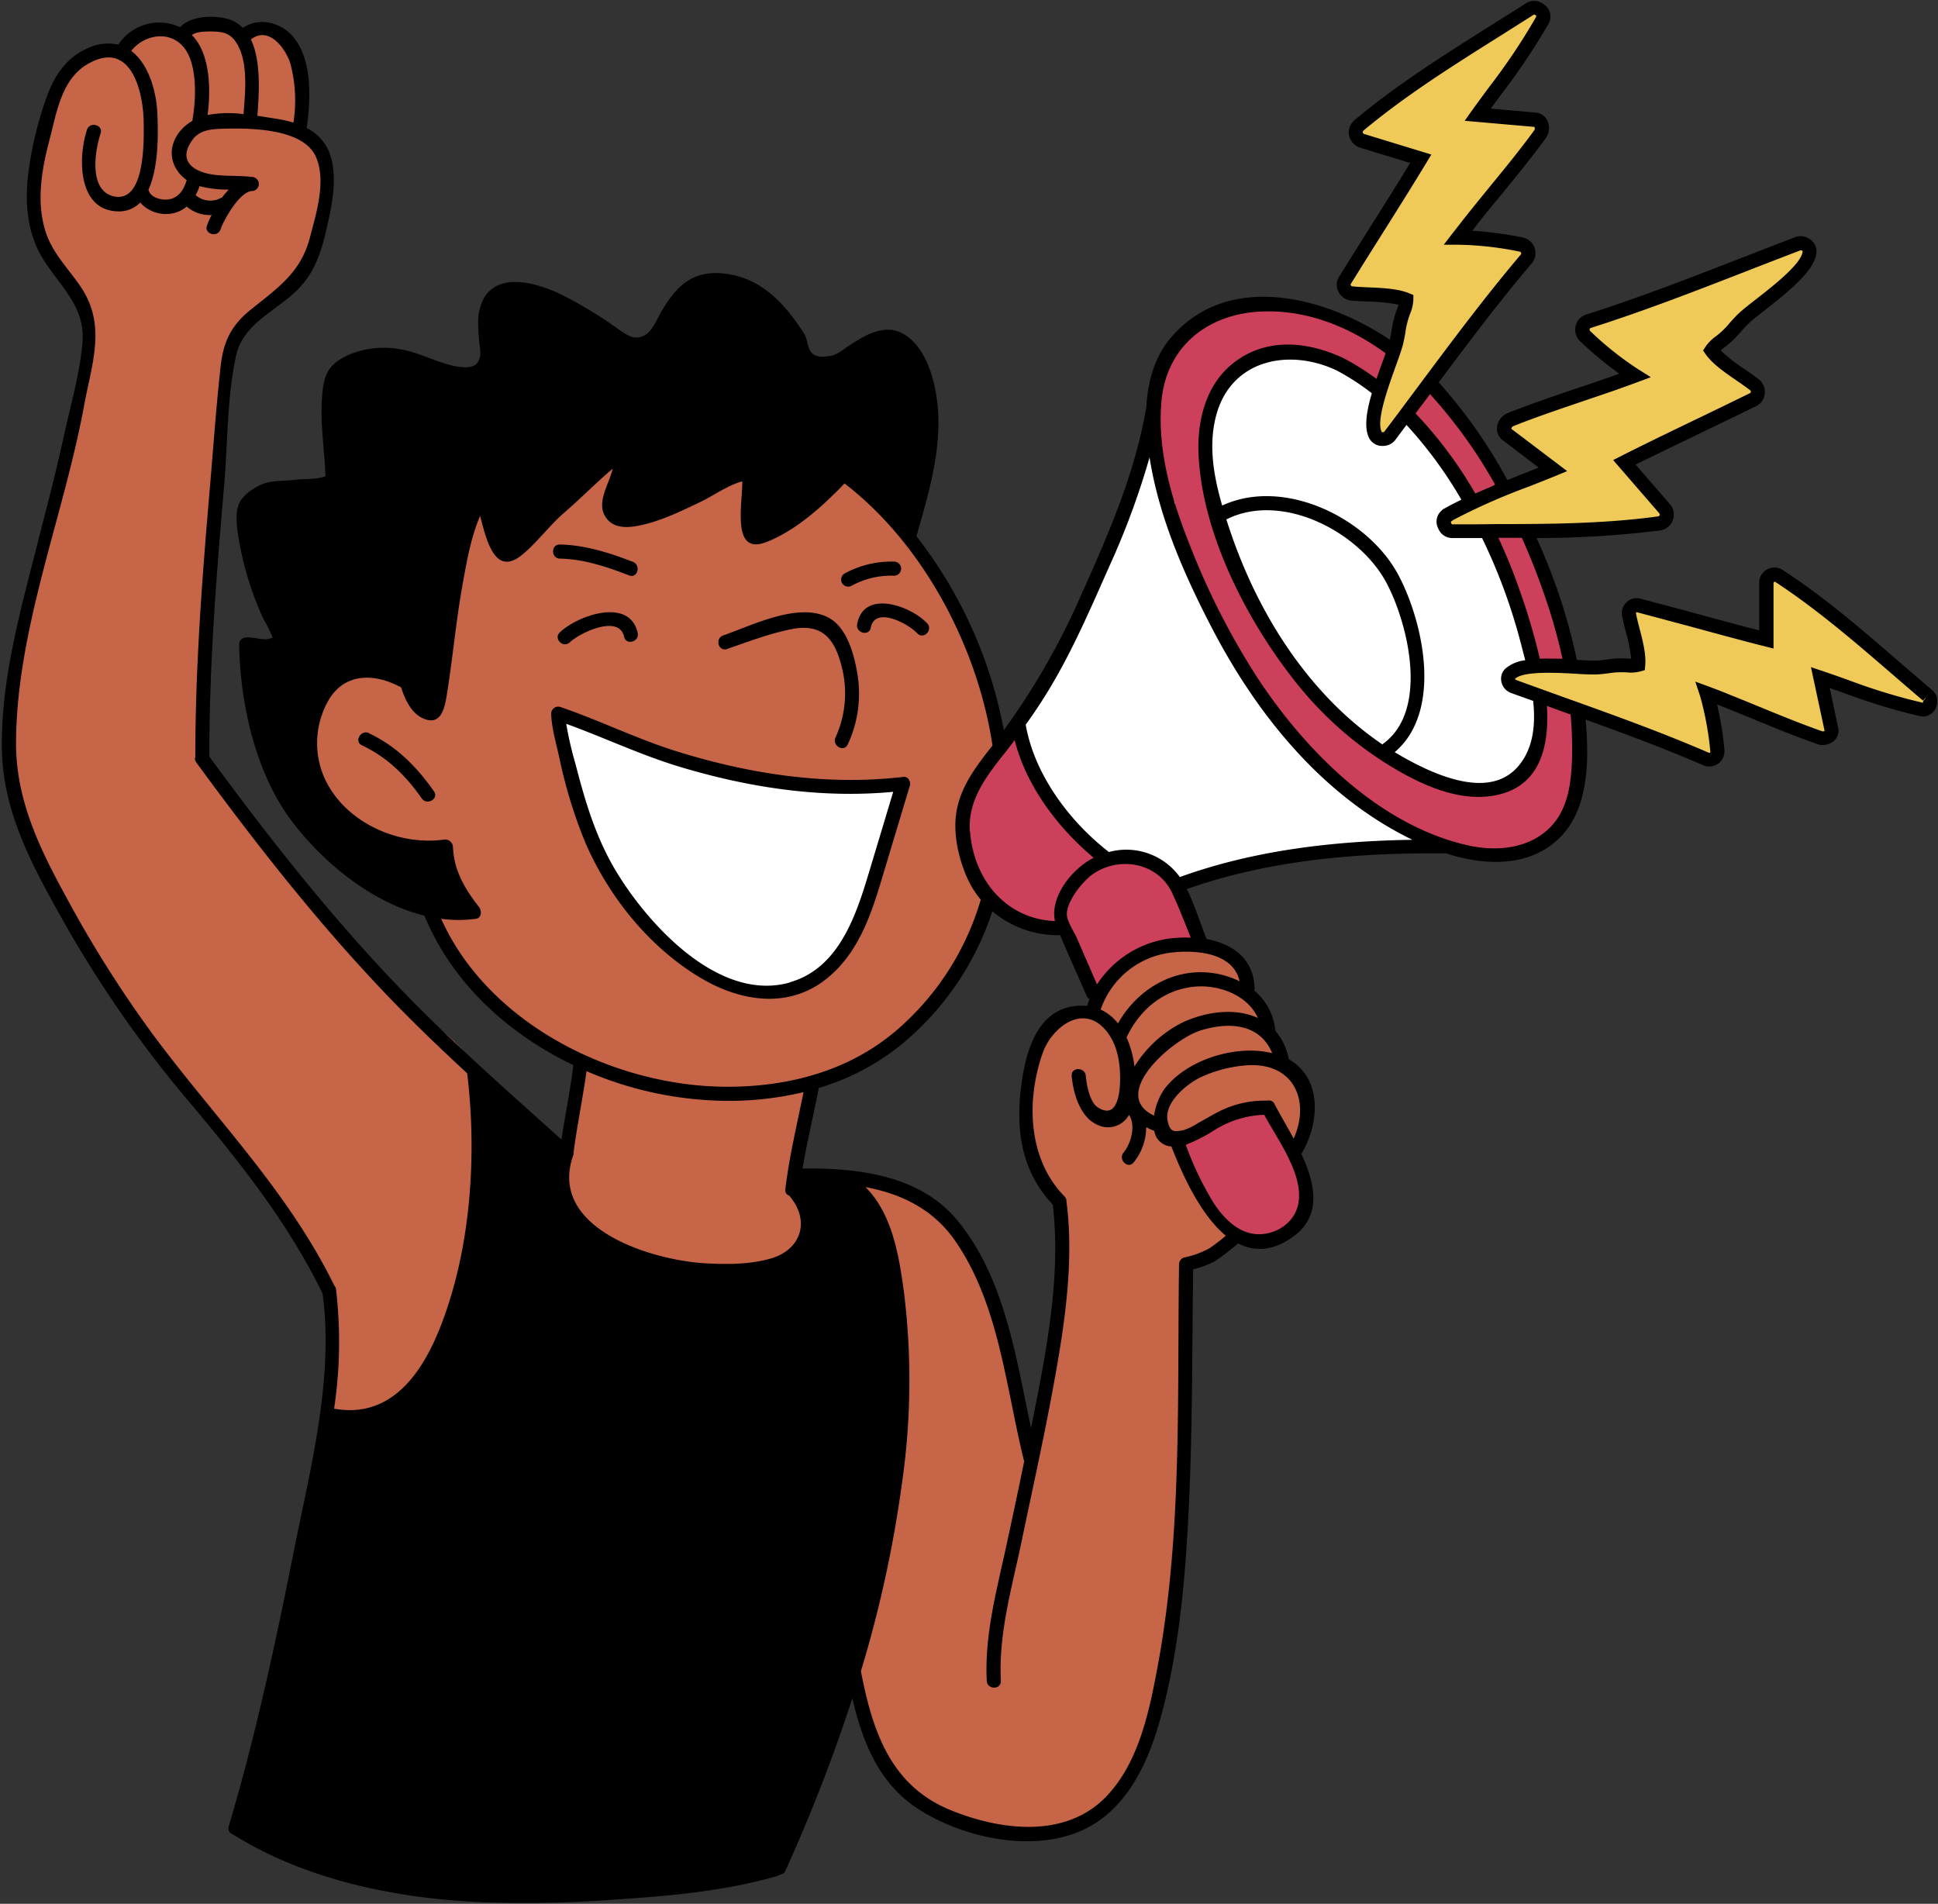 <?xml version="1.0" encoding="UTF-8"?><svg xmlns="http://www.w3.org/2000/svg" xmlns:xlink="http://www.w3.org/1999/xlink" height="405.2" preserveAspectRatio="xMidYMid meet" version="1.0" viewBox="-0.4 -0.1 412.5 405.2" width="412.5" zoomAndPan="magnify"><rect x="-0.4" y="-0.1" width="412.5" height="405.2" fill="#333333" stroke="none"/><g id="change1_1"><path d="M227.08,244c-.15.92-.33,1.84-.51,2.75,0,.14,0,.27,0,.41a14,14,0,0,1-1.57,5.89,71.84,71.84,0,0,1-6.82,15.86,10.47,10.47,0,0,1,.12,1.29c.15,6.48-4.16,11.76-9.91,13.89a23.64,23.64,0,0,1-13.09,5.75c-9.76.88-17.11-5.63-23.62-12-7.24-7.07-11.52-14.76-16.42-23.49-2.32-4.12-4.62-8.28-5.84-12.88-1.34-5-1.6-10.31-1.83-15.48-.33-7.55,11.7-11.43,14.91-4,.75,1.74,5.47,2.79,7.23,3.72a75.15,75.15,0,0,1,8.47,5.54l1.23.91L180,232c3.63-.74,7,.31,10.38,1.53,1.83.66,3.66,1.23,5.52,1.73a7.21,7.21,0,0,1,4.33,1c.59.11,1.19.23,1.79.33,4.15-1.94,8-3.91,13.3-2.74a15.45,15.45,0,0,1,1.68.48,8.15,8.15,0,0,1,4.45-.14C226,235.4,227.79,239.76,227.08,244Zm136.43-19.54c-.52,10.18-4,22.43-16,23.67a14.58,14.58,0,0,1-4.09-.16,8.11,8.11,0,0,1-7.12,4.82c-5.5.17-11,.33-16.53.68a61.21,61.21,0,0,1-9.8,1.14l-.59.21a6.51,6.51,0,0,1-4.43.21c-.77.12-1.54.27-2.3.4-7.09,2.37-14.76,5.83-22.18,6.34a15.88,15.88,0,0,1-9-2.17,8,8,0,0,1-3,1.6,9.91,9.91,0,0,1-7.84-1c-3.36-1.68-4.5-5.66-3.61-9.05a19.22,19.22,0,0,1-3.87-5.92c-1-2.34-1.24-5.43-3.16-7.14-2.81-2.49-2.91-6.82-1.09-9.88a7.77,7.77,0,0,1,.84-1.42c13.33-17.71,21.66-40.24,28-61.28a7.74,7.74,0,0,1,7.8-5.69A21.31,21.31,0,0,1,294.33,146c10.76-7.4,21.53-.31,30,6.8,8,6.71,17.57,13.2,22.39,22.77,2.52,5,4.6,10.16,7.28,15.12a70.37,70.37,0,0,1,6.08,14,53.39,53.39,0,0,1,2,14.89A7.46,7.46,0,0,1,363.51,224.47Zm-69-24.83c-.62-1.27-1.21-2.56-1.79-3.86-.44,1.51-.94,3-1.47,4.55l.93-.36A6.24,6.24,0,0,1,294.5,199.64Z" fill="#fff" transform="translate(-32.56 -73.93)"/></g><g id="change2_1"><path d="M229.65,287.8a27.12,27.12,0,0,0,7.46-12l3.34-5.34a5.42,5.42,0,0,0,.73-1.81,3.74,3.74,0,0,0,.51-3.21,12.43,12.43,0,0,0-1.58-3.53,14.92,14.92,0,0,0-2.88-7.11,33.63,33.63,0,0,1-.15-8.25c.61-4.67,4.13-7.42,5.82-11.41a4.14,4.14,0,0,0,1.36-2.94,17.24,17.24,0,0,0-.71-6.35,4.3,4.3,0,0,0-.3-.76,78.46,78.46,0,0,0-20.92-40.85c-1.76-1.82-4.29-4.86-7-5.78a3.12,3.12,0,0,0-5-1.33,80.63,80.63,0,0,1-16.38,11.55c-.74-.25-1.48-.49-2.22-.71,0-.53.05-1.06.07-1.58l.39-8.74a2.11,2.11,0,0,0-.17-1,2.48,2.48,0,0,0-4.19-1.45c-3.06,3-7.25,3.83-11.06,5.49-2.69,1.18-14.58,7.58-14.68,0a2.3,2.3,0,0,0-.76-1.75,2.36,2.36,0,0,0,0-.28,43.52,43.52,0,0,0,3-4.64l0,0h0c.07-.16.15-.31.21-.48.86-2.27-2.42-3.23-3.65-1.54a64.44,64.44,0,0,1-7.12,8.17,3.35,3.35,0,0,0-.91.55L139.71,192c-.52-.08-1-.18-1.58-.31-.15-.46-.29-.92-.45-1.38a2.62,2.62,0,0,0-.85-1.21,31.65,31.65,0,0,1-.23-3.9,2.28,2.28,0,0,0-1-1.9c0-.27,0-.53,0-.8,0-1.93-3-1.93-3,0,0,.2,0,.39,0,.59a2.11,2.11,0,0,0-.95,1.44q-1,5.07-1.5,10.19a4.81,4.81,0,0,0-.82,2.21l-2.85,25.79a15.64,15.64,0,0,1-1.18,3.07,5,5,0,0,1-4.3-2.18,6.22,6.22,0,0,0-.81-.88c-.33-3.18-3.76-5.24-7-4.91-3-.63-5.53-1.3-8.89.67a13.36,13.36,0,0,0-6.33,10.9c-.45,7.2,2.52,15.69,9.17,18.43a27.27,27.27,0,0,0,4.24,2.84c4,2.13,10.29,4.8,14.94,3.55.92,2.49,1.9,4.95,3,7.38.88,2,2.24,4,2.9,6,.61,1.88,1.14,1-.72,1.19a18.37,18.37,0,0,1-4.4-.66c-3.14-.58-4.49,4.24-1.32,4.83l.2,0a2.51,2.51,0,0,0,.59,2c2.15,2.46,4.39,4.81,6.69,7.09a43.34,43.34,0,0,0,23,17l.07,0L153,321.34a10.25,10.25,0,0,0-.82,3.52c-.12,3.67,1.8,7.06,4.35,9.57,6,5.84,14.9,9.07,23,10.14,6.37.85,17.43,1.45,22.11-4,3.6-4.2,2.05-11.08-2.17-14.08,0-.4.09-.81.14-1.21a4.14,4.14,0,0,0,.23-.65,138.56,138.56,0,0,0,3.66-15.83,5.42,5.42,0,0,0,1.11-1.21,17.26,17.26,0,0,0,2.18-4.62c1.69-.7,3.54-1.14,5.22-1.85a46.49,46.49,0,0,0,11.44-7A44.6,44.6,0,0,0,229.65,287.8ZM218,266.15a7.45,7.45,0,0,0-2.08,2.54c-1.27,2.46-2.42,5-3.48,7.51-.2.35-.41.7-.62,1.05a27.8,27.8,0,0,1-6.17,4.94c-7.07,4.16-14,3.55-21.22-.21-12.66-6.62-20.22-17.4-26.41-29.43-.14-.42-.26-.85-.41-1.26a91.63,91.63,0,0,0-3.84-12.08,11.15,11.15,0,0,0-1.46-2.62,88.93,88.93,0,0,1-.54-11.1c10.88,4.49,21.86,8.81,33.22,11.82a119.52,119.52,0,0,0,22.37,3.77c5.63.37,11.43-.47,17.1-.4q-2,8.74-4.06,17.5A56.42,56.42,0,0,0,218,266.15Zm86.73,49a8.9,8.9,0,0,0-1-2.21c-.07-.08-.16-.16-.23-.25s-.18-.31-.26-.46a18.38,18.38,0,0,0-2.78-2.87,6.82,6.82,0,0,1-1.63.37c-.79.09-1.56.2-2.33.33A65.57,65.57,0,0,1,283,316.8c.24,1.19.45,2.38.59,3.58,1.31,2.11,3,3.94,4.12,6.26,1.27,2.69,2.23,5.53,5,7a3,3,0,0,1,.61,4.71l-.09.08a2.73,2.73,0,0,1-1.29,1.37c-.56.3-1.22.62-1.92.92a14.36,14.36,0,0,1-5.83,1.62c1.29,10.54.52,21.43-.42,32.19a182.49,182.49,0,0,1-1.23,28.37,212.75,212.75,0,0,1-2.46,25.26c-1.48,9.84-3.24,19.93-10,27.66-6.58,7.51-17.13,10.39-26.78,8.63A24.06,24.06,0,0,1,231.66,459l-.14,0a10.28,10.28,0,0,1-5-2.77,53.5,53.5,0,0,1-5.42-5.81c-2.35-2.67-3.84-6.16-3.49-9.48a3.76,3.76,0,0,1-.54-.72,20.09,20.09,0,0,1-2.76-10.34,4.58,4.58,0,0,1,.52-2c.32-4.39,1.78-8.73,3-13.05a192.62,192.62,0,0,0,4.41-20.13,189.36,189.36,0,0,0,1.95-41.47,70,70,0,0,0-4.36-17.41,1.68,1.68,0,0,1,0-1.32,31.22,31.22,0,0,0-4.88-6.6c-1.75-1.82.94-4.57,2.73-2.92a2.9,2.9,0,0,1,1.07-.06c2,.29,3.72,1.56,5.38,2.73,3.88,1.68,7.41,3.72,10.19,7.14,1.72,2.11,6.77,6.65,5.77,9.88,3.77,7,5.54,15,6.92,23.19a60.67,60.67,0,0,1,4.4,16.64c.81-3.87,1.71-7.73,2.59-11.59a6.34,6.34,0,0,1-.06-2.27q2.18-15,4.34-30c.05-4.15.05-8.3-.16-12.44l0,0a15.7,15.7,0,0,1-2.4-1.41,12.13,12.13,0,0,1-2.61-3.54c-1.42-2.84-1.71-6.41-1.86-9.53a37.85,37.85,0,0,1,.57-8.47c0-5.65,1.94-11.93,6.37-14.9a7.71,7.71,0,0,1,5.58-1.45,20.51,20.51,0,0,1,18.16-13.69c4.71-.27,11.8,1.15,14.25,5.78a7.84,7.84,0,0,1,.89,3.79c2.7,1.69,4.7,4.11,4.44,7.44,0,.31-.08.59-.13.87a9.06,9.06,0,0,1,.86,1.08,10.32,10.32,0,0,1,1.77,6.81,1.86,1.86,0,0,1,1.06.34,11,11,0,0,1,4.09,5.47c.55,1.64.88,4.15,0,5.81a13.37,13.37,0,0,1,.48,1.3C310.49,316.93,305.66,318.24,304.75,315.16Zm-171.28-13c1.53,5.49.71,12.42.4,18-.21,3.65-.59,7.29-1.08,10.92-.82,9.36-2.46,19.14-6.84,27.07-.12.24-.25.47-.38.71-3.21,8.21-8.56,15.26-18.09,17a4,4,0,0,1-3.86-1.35,3.85,3.85,0,0,1-1.51-4.08,59.54,59.54,0,0,0,.34-22,8.45,8.45,0,0,1-.31-.93c-.16-.6-.34-1.18-.52-1.77l-.42-1.23c-.11-.15-.22-.29-.32-.45a148.77,148.77,0,0,0-13.6-18.27,8.6,8.6,0,0,1-2.09-4.28l-2.28-3.14c-2.32-2.61-4.61-5.22-6.74-7.89a154.66,154.66,0,0,1-25.8-37.18,96.62,96.62,0,0,1-5.28-9.62c-.5-.79-1-1.63-1.42-2.48a46.22,46.22,0,0,1-9-21.25c-1.53-10.57.53-21.57,2.25-32a6.68,6.68,0,0,1,1.2-2.93c.76-3.93,1.68-7.84,2.65-11.73,1-4.55,2-9.06,3.31-13.55a8.74,8.74,0,0,1,.25-2.73q3.29-13,6.56-26a7.44,7.44,0,0,1,1.12-2.4c.06-1.18.08-2.35.08-3.52l-.42-3.86-2.25-4.65a21.66,21.66,0,0,1-5.16-7,18.55,18.55,0,0,1-2-3.75A26.47,26.47,0,0,1,39.78,116a7.55,7.55,0,0,1,.5-3.31A50.29,50.29,0,0,1,42,101.37C44,94.43,45.86,85.74,54.53,85.51a12.53,12.53,0,0,1,4.2.6,11.86,11.86,0,0,1,7-4.87,7.65,7.65,0,0,1,5.45.52c2.1-1.92,5.38-2.85,7.83-2a11,11,0,0,1,3.22,1.74A9.56,9.56,0,0,1,94.91,85c2.84,4.68,2.8,11.68,1.5,16.81-.09.36-.2.72-.32,1.07a10.32,10.32,0,0,1,3.61,3.64c3.1,5.3,1.16,11.94-.07,17.54a23.41,23.41,0,0,1-9.21,14.3c-3.94,3-7.39,5.13-9.92,9.1-.12.21-.24.43-.37.64l-.93,7.09c.72,9.86-.7,19.92-2.09,29.8-.12,1.62-.26,3.23-.42,4.84a76.92,76.92,0,0,1-.55,9.35c.63,7.25-.21,14.71-1.17,22.06.33,4.45.59,9.94-.39,14.69a57.28,57.28,0,0,1,7.22,8.79,7.74,7.74,0,0,1,1.09,1.06q12.8,15.17,25.6,30.31a7.36,7.36,0,0,1,.67.94l14.31,13.71C126.8,293.91,132.17,297.45,133.47,302.13Z" fill="#c66547" transform="translate(-32.56 -73.93)"/></g><g id="change3_1"><path d="M283.71,275.29a36.71,36.71,0,0,0-15.8,7.37c.06,1.86-3.12,2.47-4,.37-1.53-3.65-4.79-8.84-5.67-13.56a2.83,2.83,0,0,1-2.82,1.35,20.62,20.62,0,0,1-17.13-15.48c-2.14-9.12,2.44-17.32,7.9-24.27a2.51,2.51,0,0,1,4.18,1.1,28.7,28.7,0,0,0,6,14.21c2.65,3.26,6.81,5.18,8.93,8.82a2.34,2.34,0,0,1-.14,2.66,12.22,12.22,0,0,1,5.78-.93,16,16,0,0,1,6.51,1c5.47,2.12,7.42,8.54,8.8,13.73a2.05,2.05,0,0,1-1.18,2.38A1.67,1.67,0,0,1,283.71,275.29Zm51.16-110.82c2.73,2.82,4.34,6.21,6.33,9.61,1.17,2,3.14,5.78,6.11,4.69a5,5,0,0,0,1-.49,2.23,2.23,0,0,0,1.95-3.08,17.49,17.49,0,0,0-2.48-3.93c-1.05-1.71-2.37-3.41-3.39-4.8-.52-.9-1.06-1.79-1.62-2.66a2.65,2.65,0,0,0-.26-.39,24,24,0,0,0-4.84-5.58,2,2,0,0,0-3.14.4c-.85,1.68-2.86,2.8-1.6,4.93A2.62,2.62,0,0,0,334.87,164.47Zm14.64,23.4a2.52,2.52,0,0,0,0,2.13c3,6.53,6.57,13.12,7.54,20.3.54,4,2.19,4.62,6,4.74a2.52,2.52,0,0,0,2.5-2.5c-.46-6.47-3.88-11.73-6.2-17.64-1.64-4.17-2.09-9.21-7.52-9.21A2.32,2.32,0,0,0,349.51,187.87Zm17.42,38.34c-.92-2.24-2.19-2.15-4.24-3.2-2.66-1.36-5,2.27-3.05,4a4.46,4.46,0,0,0-.06.54,31.84,31.84,0,0,1-.24,3.27,2.25,2.25,0,0,0-.26.63q-.82,3-1.63,6a5.78,5.78,0,0,0-1.3.84,12.84,12.84,0,0,0-3.81,2.95,23.22,23.22,0,0,0-2.07,1.45,22.19,22.19,0,0,1-6.31-1.12,5.59,5.59,0,0,0-3.38.14,90.6,90.6,0,0,0-8.4-3.59,3.73,3.73,0,0,0-.8-.72,116.81,116.81,0,0,1-21.88-18.64l-.55-.95a4,4,0,0,0-3-2.16c-2-3.14-4.06-6.29-5.93-9.53a3.13,3.13,0,0,0-.34-.58c-1-1.73-1.92-3.48-2.77-5.27-1.94-4.09-3.56-8.22-5.38-12.29a3.16,3.16,0,0,0-.17-1.91c-.44-1.1-.85-2.2-1.24-3.3a3.79,3.79,0,0,0,0-2.81c-1.67-3.91-1.78-8.56-1.86-13,.17-1.16.26-2.35.5-3.42a49.83,49.83,0,0,1,2.38-7.65q1.49-1.64,2.91-3.31a11.58,11.58,0,0,1,3.38-1.66,3.28,3.28,0,0,0,2.23-2.09c.94-.28,1.89-.55,2.84-.79.31-.08.63-.16,1-.22a3.35,3.35,0,0,0,2.09.68,42.73,42.73,0,0,1,7.17.37,50.56,50.56,0,0,0,5.1,2l1.22.69.4.24a3.54,3.54,0,0,0,1.21,1.31c.91,2.45,4.94,3,6.34.45a1,1,0,0,0,.07-.15,4.33,4.33,0,0,0,.64-.9,6.15,6.15,0,0,0,.62-2.33,3.43,3.43,0,0,0-1-2.47,3.64,3.64,0,0,0-2.48-1h-.24l-.15,0c-.41-.27-.84-.53-1.27-.78-3.9-2.24-7.77-5.16-12.41-5.34-3.5-1.42-8.13-2.8-11.87-2a5.67,5.67,0,0,0-3.16,1.87c-8.75-1.9-15.49,6.41-16.88,14.71a13.14,13.14,0,0,0-.52,7.74,37.39,37.39,0,0,0,3.14,16.45,3.39,3.39,0,0,0,.33.66c.1.21.2.41.31.61s.09.32.14.48a2.83,2.83,0,0,0-.4,2.9q3.24,8.26,6.47,16.52c1.3,3.3,2.38,6.49,4.89,8.79a3.45,3.45,0,0,0,.6,1.52l6.81,9.88a4.74,4.74,0,0,0,.57,1.7,65,65,0,0,0,14.56,18c4.47,3.81,10,8.23,16,9.63a26.26,26.26,0,0,0,7.5,2.48l.14.08a24.06,24.06,0,0,0,3.2,1.35,5.69,5.69,0,0,0,4.19,1.8,20.44,20.44,0,0,0,5.39-.64,7,7,0,0,0,1.31-.5c.6-.12,1.2-.25,1.79-.41a10.93,10.93,0,0,0,8.95-5.54,12.07,12.07,0,0,0,1.86-4,6.07,6.07,0,0,0,0-2.81,52.44,52.44,0,0,0,1.83-7.23A17.76,17.76,0,0,0,366.93,226.21Zm-59.15,95.3-4.29-10.15c-1.09-2.57-3.82-2.06-5.39-.47a19.52,19.52,0,0,0-4,1.12c-2.82,1.12-6.76,1.79-8.78,4.25-2.57.1-3.46,4.19-.59,4.89l.1,0a3.65,3.65,0,0,0,.22.8c2.89,6.71,11,21.57,19.86,14.76,3.48-1,6.37-3.31,5.77-7.63C310.27,326.47,308.81,323.94,307.78,321.51Z" fill="#cc405b" transform="translate(-32.56 -73.93)"/></g><g id="change4_1"><path d="M356,131a133.83,133.83,0,0,0-18.85,23.38,2.84,2.84,0,0,1-2,1.36c-1.31,2.1-2.63,4.19-3.94,6.28a3.1,3.1,0,0,1-.4.52l-.54,1.58c-1.28,3.62-7.07,2.05-5.79-1.6q4.14-11.75,7.94-23.6a4.47,4.47,0,0,0-1.91-1.49,14.75,14.75,0,0,0-8.34-.93,3,3,0,0,1-2.92-5,81,81,0,0,0,5.38-6.35l10.21-18c-3.85-1.14-8.61-2.5-9.41-2.38-3.36.5-5.19-3.46-2.31-5.48,1.72-1.22,3.46-2.43,5.2-3.62a3.38,3.38,0,0,1,.46-.37l2.2-1.42q6.87-4.65,13.91-9a3.14,3.14,0,0,1,1.1-.42l2.51-1.59,3.13-2.28A33.77,33.77,0,0,0,356,77.31c.73-.75,1-1.57,2.26-1.36a2,2,0,0,1,1.56,1.5c.46,2.15-2.59,5-3.87,6.44-.45.51-.92,1-1.41,1.47a3,3,0,0,1-.58,1q-.92,1-1.86,2.07l-.18.32a3,3,0,0,1-.42,1.32l-4.93,8.31c2.69.36,5.37.28,8.06.6a3.49,3.49,0,0,1,.95.25c.23-.1.46-.21.7-.29,3.14-1,4.62,2.89,2.92,5a110.24,110.24,0,0,1-7.83,8.9,29.14,29.14,0,0,1-2.48,2.17c-.38.58-.74,1.12-1.07,1.56a81.9,81.9,0,0,0-5,7.61,75.57,75.57,0,0,1,9.3,1.28,3.22,3.22,0,0,1,1.05.43l.72,0C356.51,125.66,357.72,129.25,356,131Zm29.19,49.52L380.39,175c-.73-1-1.52-1.93-2.34-2.86A90.83,90.83,0,0,0,390,165.9l2.6-1.31,5.14-2.56c.24-.12.89-.37,1.57-.66l4-1.45a3.05,3.05,0,0,0,.72-5.49,3.52,3.52,0,0,0-2.09-.64,19.79,19.79,0,0,0-3.42-2.62,34.83,34.83,0,0,1-2.8-2.13c.32-.36.63-.73.94-1.1,4.26-3.2,8-7.53,11.54-11.5.48-.35,1-.69,1.44-1.05q3.53-2.65,6.86-5.56c1.44-1.25.15-3.26-1.41-3.42-2.52-.25-4.12,1.87-6.36,2.62l-.34.12a2.59,2.59,0,0,0-1.92.47l-.53.37c-1.61.57-3.2,1.18-4.77,1.89-9.07,2.92-18.18,5.8-26.86,9.71-3.33-1.9-6.33,3.26-3,5.19a41.87,41.87,0,0,1,7,5.46c.45.52.91,1,1.39,1.56l-.1,0q-6.61,2.46-13.1,5.28a5.18,5.18,0,0,0-1.59-.2c-2.21.08-3.63,2.08-5.57,2.47A14.52,14.52,0,0,0,354,163a2.53,2.53,0,0,0,.6,4.57,8.76,8.76,0,0,1,3,1.57c.55.49,1.1,1,1.64,1.48,1.19,1.21,2.3,2.58,3.47,3.81-.92.37-1.86.72-2.78,1.1a45.71,45.71,0,0,0-5.23,1.82,64.55,64.55,0,0,0-9.26,3.75,39.57,39.57,0,0,0-4.74,2.15c-2,1.07-.69,3.84,1.18,3.71a2.55,2.55,0,0,0,2.14.6c1.69-.27,3.39-.52,5.08-.75a2.22,2.22,0,0,0,1.09.19l33.69-1.87A2.52,2.52,0,0,0,385.16,180.5Zm56.48,41.26c-3.59-3.18-7.13-7-11.46-9.31a43.61,43.61,0,0,0-6.88-6.26c-1.78-1.29-3.87-2.27-5.45-3.8s-2.21-2.72-4.11-3.39a13.75,13.75,0,0,0-1.06-1.29c-2.27-2.51-6.56.76-4.71,3.63,1.41,2.19,1.45,5.47,1.27,8.62-2.52-.35-5.06-.62-7.52-1.11a127.73,127.73,0,0,1-15.62-4.23,2.63,2.63,0,0,0-1.68,0,20.18,20.18,0,0,0-2.62-1.34c-1.54-.62-2.72,1.14-2.46,2.46q1,5.28,2.05,10.56c-8.6-.42-18.31-2.09-26.66,0-2.44.61-1.48,4.3.9,3.88a2.21,2.21,0,0,0,.94.6l16.54,5.35c1.45,1.1,3.73,1.68,5.2,2.29,5.46,2.28,11,4.29,16.55,6.38,1.79.67,2.7-1.13,2.28-2.56a1.68,1.68,0,0,0,0-1.25c-.56-1.61-1.13-3.21-1.69-4.82q-.18-3-.51-6c2.3,1.17,4.61,2.3,7,3.33,4.64,2,10.84,3.12,14.68,6.42,2.12,1.82,6,.14,5-2.92a49.84,49.84,0,0,1-2-8.86c1.39.48,2.85.87,4.25,1.2,2.08,1.05,4.38,1.75,6.5,2.63,3.32,1.38,6.53,2.47,10.16,2.34A1.52,1.52,0,0,0,441.64,221.76Z" fill="#efca58" transform="translate(-32.56 -73.93)"/></g><g id="change5_1"><path d="M186.1,209.07c6.16-2.13,16-7.15,22.37-3.8,3.87,2,5.43,7.61,6.12,11.61a25.46,25.46,0,0,1-2,15.41c-.82,1.75-3.4.23-2.59-1.51a22.57,22.57,0,0,0,1.27-15.21c-1.42-5.62-4-9-10.22-7.91-4.82.89-9.52,2.71-14.14,4.3C185.06,212.59,184.28,209.69,186.1,209.07Zm-34.78-.65c-1.41,1.33.72,3.45,2.12,2.12,2.19-2.08,10.51-6,11.56-1.19.41,1.89,3.3,1.09,2.89-.8C166.22,200.88,155.14,204.79,151.32,208.42Zm63.29-1.78c-.36,1.89,2.53,2.7,2.89.8.88-4.66,7.94-.92,9.89,1.18,1.31,1.43,3.43-.7,2.12-2.12C226,202.74,216,199.2,214.61,206.64Zm-63.28-13.92c5.14.11,10,1.75,14.74,3.58,1.8.7,2.58-2.2.8-2.89-5-1.93-10.13-3.57-15.54-3.69C149.4,189.67,149.4,192.67,151.33,192.72Zm62.07,5.79a17.63,17.63,0,0,1,9.06-2.15,1.5,1.5,0,0,0,0-3,20.71,20.71,0,0,0-10.57,2.56A1.5,1.5,0,0,0,213.4,198.51Zm-32.26,83.36c-10.85-6.5-19.45-17.25-24.43-28.79a102.77,102.77,0,0,1-5.55-18.22c-.65-2.92-1.59-6.13-1.69-9.14a1.51,1.51,0,0,1,1.9-1.44c8.48,2.9,16.5,6.89,25.1,9.55,15.5,4.79,31.7,7.25,47.9,5.36a1.16,1.16,0,0,1,1.34.8,1.36,1.36,0,0,1,.1,1.1l-6.24,20.73c-2.27,7.53-5.07,15.15-11.4,20.26C200,288.69,189.64,287,181.14,281.87Zm19.22,1c10.17-2.94,13.87-13.78,16.61-22.86l5.31-17.65c-15.26,1.44-30.57-.87-45.22-5.26-8.38-2.51-16.22-6.25-24.38-9.22a75.11,75.11,0,0,0,2,8.65c2.09,8.12,4.45,16,8.88,23.17C170.48,271,185.43,287.23,200.36,282.91Zm-89.65-53c-1.73-.82-3.25,1.77-1.51,2.59,5.41,2.57,9.33,6.44,12.74,11.31,1.1,1.56,3.7.07,2.59-1.52C120.83,237,116.59,232.69,110.71,229.9Zm333.74-6.19-.05.24-.09.28a3,3,0,0,1-2.47,2.1,2.82,2.82,0,0,1-.69,0l-.1,0-.27-.07-.37-.08a128.83,128.83,0,0,1-15.93-4.88l-2.86-1,1.79,8.46a2.89,2.89,0,0,1-.94,2.82,3.58,3.58,0,0,1-3.44.67c-4.55-1.59-9.08-3.45-13.46-5.25-2.23-.91-4.46-1.83-6.7-2.71l-1.23-.49a70.94,70.94,0,0,1,1.56,9.65,3.25,3.25,0,0,1-3.23,3.55,3.15,3.15,0,0,1-1.27-.27c-8.19-3.54-16.68-6.69-25.05-9.72.78,8.55.66,18.66-5.15,24.78-6.48,6.82-16.42,6.39-24.72,3.64a1.85,1.85,0,0,1-.48.07c-18.32-.18-37.16,1.45-54.52,7.59,1.66,3.36,2.82,7.18,4.2,10.63,5.42,1,10.07,4.11,10.21,10.5a1.72,1.72,0,0,1-.07.47,12.53,12.53,0,0,1,4.49,8.54,13,13,0,0,1,2.87,6.08c7.15,4.08,6.6,13.58,2.68,20.14h0c2.94,6.35,4.4,13.14-1.69,17.57-4.43,3.22-8.36,3.24-11.79,1.49h0a59.5,59.5,0,0,1-4.72,3.66,19,19,0,0,1-4.84,1.84c-.26,18.6-.09,37.23-1.2,55.81-.8,13.49-2.22,27.25-5.91,40.3-2.7,9.6-7.48,19.59-17.23,23.61-10.64,4.39-25.29,1.1-34.59-5.13-8.1-5.43-11.5-14.22-13.61-23.29A352,352,0,0,1,199.33,472a1.19,1.19,0,0,1-1,.76,5.54,5.54,0,0,1-1.48.57c-11.36,3.14-22.73,4.07-34.46,4.84a252.73,252.73,0,0,1-27.66.52c-18.25-.8-37.35-4.67-53-14.43a1.35,1.35,0,0,1-.88-1.73c5.64-19,9.89-38.62,13.75-58.07,3.51-17.65,8.71-37.2,6.21-55.32C93.45,334,83.07,321,72.31,308.22a248.44,248.44,0,0,1-26.79-38.57c-6.3-11.22-12.6-22.66-12.94-35.84-.37-14.36,3.63-28.85,7.14-42.66,2.06-8.1,4.21-16.18,6-24.36,1.4-6.5,3.47-13.51,4-20.15.61-7.88-5.16-12.11-8.75-18.29-2.91-5-3.48-11-2.9-16.63a76.24,76.24,0,0,1,4-17.16c1.54-4.41,4.1-8.35,8.49-10.34a10.07,10.07,0,0,1,6.79-.89,10.41,10.41,0,0,1,13.16-3.7C72.88,77,78.35,77,81.3,78.08a7.24,7.24,0,0,1,2.56,1.69c3.5-2.42,8.37-1.18,11,2.26,3.83,5,3.41,13.11,2.58,19.06a9.79,9.79,0,0,1,4.9,5.41c1.67,4.71.62,10.23-.43,15-1.2,5.37-2.51,10.15-6.54,14.12C90.9,140,84,142.7,82.46,149.33c-2,8.79-1.81,18.71-2.58,27.7-1.67,19.24-3.19,38.51-3.16,57.82,13,17.75,26.69,35.11,42.08,50.89,10.46,10.73,21.73,20.6,32.86,30.62.81-5.28,1.88-10.52,2.55-15.83-14-6.69-25.86-17.58-31.7-31.81-11.27-2.76-21.71-11.46-28.24-20.11-7.73-10.25-11-25-11.21-37.6a1.5,1.5,0,0,1,1.1-1.45c1.63-.36,4,.7,5.44.17a1.78,1.78,0,0,1,.55-.13.87.87,0,0,1,0-.2,34.79,34.79,0,0,0-2-4,67.94,67.94,0,0,1-5.4-18.3c-.62-4.93-.29-7.2,4.11-9.69,2.67-1.51,5.15-1.09,8.07-1.46,1.78-.23,5-.05,6.51-.79l0,0c-.21-5.47-1.12-10.95-.76-16.42.31-4.81,1-7.19,5.53-9.31a19,19,0,0,1,10.88-1.3c4.53.63,9,3.47,13.42,3.84,2.09.18,3.52-.26,3.9-2.61a10.26,10.26,0,0,0-.18-2.1c-.13-1.42-.29-2.85-.28-4.27a10.61,10.61,0,0,1,1.47-6.15c3.51-5,11-2.67,15.52-.66a88,88,0,0,1,11.39,6.69c1.18.76,3.23,2.5,4.65,2.73,2.71.43,4-1.75,5.08-3.84,3.5-6.64,7.23-10.94,15.34-9.55,7.33,1.25,12.08,6.66,15.86,12.55,1.49,2.32,0,6,6.23,4.71a11.75,11.75,0,0,0,2.5-1.47,39.34,39.34,0,0,1,5-3c2.31-1,4.81-1.49,7.14-.28,5.9,3.08,7.69,12.46,7.77,18.43.11,8.65-2.37,16.6-4.67,24.82a95.43,95.43,0,0,1,18.59,41.27A153,153,0,0,0,262.49,200c5.79-12.92,11.3-25.56,13.67-39.6.31-5.51,1.8-10.86,5.48-15,12.12-13.8,32.68-8.47,46.33.74.14-.59.26-1.24.38-1.93a20.62,20.62,0,0,1,1.28-4.87c.06-.15.14-.39.22-.66a34.78,34.78,0,0,0-6.47-.66c-1.39-.06-2.71-.12-3.84-.26a3.33,3.33,0,0,1-2.52-1.91,3.16,3.16,0,0,1,.09-3c2.22-3.59,4.47-7.16,6.72-10.73,2.8-4.45,5.69-9,8.47-13.61l-10.51-3.21a3.5,3.5,0,0,1-2.48-2.63,3.46,3.46,0,0,1,1.26-3.36c8.87-7.42,18.8-13.68,28.4-19.74q4-2.51,7.94-5a3.18,3.18,0,0,1,3.38-.12l.23.13a1.8,1.8,0,0,1,.25.17,3.09,3.09,0,0,1,1.35,3.11,2.33,2.33,0,0,1-.15.63v0l-.15.31,0,0,0,0a3.21,3.21,0,0,1-.19.31,137.14,137.14,0,0,1-10.09,15c-.69,1-1.39,1.89-2.08,2.83l9.57.85a3,3,0,0,1,2.52,1.79,3.73,3.73,0,0,1-.37,3.65c-3.09,4.22-6.45,8.33-9.69,12.3-1.66,2-3.31,4-4.94,6.09l-1,1.33a78.35,78.35,0,0,1,10.73,1.43,3.39,3.39,0,0,1,1.91,5.5c-6.91,8.14-13.46,16.83-19.8,25.33A108.44,108.44,0,0,1,353,176l3.41-1.36c1.09-.43,2.19-.85,3.27-1.29L352,167.51a3,3,0,0,1-1.19-2.86,3.75,3.75,0,0,1,2.26-2.9c4.86-1.93,9.88-3.63,14.74-5.28,2.48-.83,5-1.67,7.42-2.54l1.59-.57a76.12,76.12,0,0,1-8.34-6.91,3.37,3.37,0,0,1-.95-3.22,3.34,3.34,0,0,1,2.25-2.46c11.26-3.57,22.5-7.94,33.37-12.17,3.73-1.45,7.45-2.9,11.18-4.32a3.36,3.36,0,0,1,3.15.52,3.15,3.15,0,0,1,1.32,2.72c-.29,3.67-5.16,7.76-11,12.33-1.54,1.2-2.86,2.23-3.62,3-.49.47-1,1.05-1.57,1.67a20.56,20.56,0,0,1-3.68,3.45,4.93,4.93,0,0,0-.53.45,35,35,0,0,0,5.13,4c1.15.8,2.24,1.54,3.12,2.26a3.34,3.34,0,0,1,1.12,3,3.15,3.15,0,0,1-1.68,2.51c-3.78,1.87-7.57,3.69-11.37,5.52-4.74,2.29-9.63,4.64-14.42,7l7.2,8.31a3.4,3.4,0,0,1-2.14,5.72,210.15,210.15,0,0,1-26.15,1.6,123.9,123.9,0,0,1,8.58,25.94c1.79.1,3.33.18,4.29.13.63,0,1.34-.11,2.09-.21a19,19,0,0,1,4.68-.18,3.55,3.55,0,0,0,.5,0,33.33,33.33,0,0,0-1.14-5.73c-.33-1.26-.63-2.44-.81-3.48a3.2,3.2,0,0,1,1-2.83,3,3,0,0,1,2.8-.76q5.64,1.48,11.26,3c4.63,1.26,9.4,2.56,14.14,3.78l0-10a3.25,3.25,0,0,1,5.13-2.78c8.93,5.84,17.12,12.91,25,19.76q3.29,2.83,6.59,5.65A3.06,3.06,0,0,1,444.45,223.71ZM85.56,82.23c2.3,4.76,1.68,12,1.39,16.25,1.35.2,2.66.41,3.85.6a25.49,25.49,0,0,1,3.81.85A30.5,30.5,0,0,0,94,87.49C93.06,84.26,89.41,79.21,85.56,82.23ZM73,81.3c3.93,3.91,4.05,11.63,3.35,17A24.74,24.74,0,0,1,84,98.12c.34-4.77,1.12-11.39-1.71-15.46-1.2-1.73-2.73-2.07-4.69-2.12C76.6,80.52,74,80.44,73,81.3ZM60.09,84.66c3.58,2.68,5.36,8.32,5.57,13.42.15,3.64.36,11.25-1.92,16.17a1.4,1.4,0,0,1,.15.3c.5,1.36,2.65,1.87,3.91,1.75,2.35-.21,3.5-2.11,4.1-4.15a8,8,0,0,1-1.42-1.26c-3.45-4-1.46-9,2.64-11.34,0-.06,0-.12,0-.19.78-4.36,1.21-12.6-2.34-16C67.58,80.22,62.52,81.51,60.09,84.66ZM131.6,302.27c-5.36-4.95-10.64-10-15.72-15.23C100.61,271.28,87.05,254,74.08,236.3a1.37,1.37,0,0,1-.15-.21h0v0l-.07-.11a1.2,1.2,0,0,1-.13-1.07c0-19,1.45-38,3.07-56.92.76-8.75,1.36-17.54,2.33-26.27.58-5.15,2.24-8.61,6.29-11.89,5.79-4.68,10.75-7.93,12.71-15.46,1.34-5.14,3.47-11.87,1.34-17-2.57-6.26-14.1-6.31-19.92-6.14-2.39.07-4.88.24-6.42,2.36-3.28,4.52.35,6.68,3.75,7.3,2.92.54,5.93.23,8.87.6a1.5,1.5,0,0,1,0,3c-2.59.18-5.9,6-6.65,8.16-.63,1.82-3.53,1-2.89-.8a18.25,18.25,0,0,1,1-2.26,7.41,7.41,0,0,1-5.3-1.8,6.73,6.73,0,0,1-4.07,1.58A7.31,7.31,0,0,1,62,116.94a6.25,6.25,0,0,1-4.87,1.87c-8.54-.31-8.34-11.7-6.45-17.38.61-1.82,3.5-1,2.89.8-1.2,3.62-2.61,12.21,2.85,13.4,6.83,1.48,6.36-12.64,6.32-16C62.6,93,59.92,82.25,50.89,87.42c-5.71,3.26-6.69,10.51-8.23,16.31C41,110,39.83,117,41.93,123.33c1.46,4.45,4.85,7.74,7.41,11.54,5.52,8.19,2.38,16.25.74,25.18C45.71,183.83,35.67,207.6,35.57,232c0,12.21,5.08,22.54,10.81,33a249.21,249.21,0,0,0,18.16,28.78c13.25,17.91,28.89,33.45,38.78,53.68a1.29,1.29,0,0,1,.36.76,95.57,95.57,0,0,1-.41,25.43c15.11,2.7,21.69-13,25.18-25C132.66,334.1,133.42,317.27,131.6,302.27ZM79.48,115.79a19.75,19.75,0,0,1,1.38-1.61,24.11,24.11,0,0,1-6.23-.73,10.54,10.54,0,0,1-.84,1.91A4.79,4.79,0,0,0,79.48,115.79ZM356.09,188.3l-5,0a120.21,120.21,0,0,1,4.61,11.39,134.94,134.94,0,0,1,4.21,14.34c1.49-.06,3.11,0,4.82,0Q363.63,209,362.06,204A150,150,0,0,0,356.09,188.3Zm-3.54,27.86a7.81,7.81,0,0,1,4.25-1.8c-.28-1.1-.56-2.18-.82-3.18a120.73,120.73,0,0,0-8.36-22.83c-2.08,0-4.17,0-6.24,0h-.05a3.21,3.21,0,0,1-2.88-1.69l-.13-.23c0-.11-.08-.19-.11-.28a3.1,3.1,0,0,1,.5-3.36,4.19,4.19,0,0,1,.48-.47l.07-.09.3-.15.34-.19c1.09-.6,2.19-1.16,3.31-1.71a90.33,90.33,0,0,0-11.68-15.91c-.8,1.07-1.6,2.16-2.41,3.23a3.33,3.33,0,0,1-2.65,1.24h-.3a3.12,3.12,0,0,1-2.56-1.61c-1.13-2.15-.65-5.54.54-9.6a50.79,50.79,0,0,0-7.53-4.88c-10.12-4.76-22.36-2.29-25.57,9.49-1.74,6.39-.57,13,1.25,19.29,13.23-6.15,31.24,2.72,37.62,15,5.32,10.22,9.25,28.88-.9,37.49,1.46.89,3,1.73,4.48,2.5,6.32,3.19,16.26,7,21.82.49,3.22-3.78,3.71-8.82,3.17-13.9l-4.76-1.71a3.23,3.23,0,0,1-2-2.36A3,3,0,0,1,352.55,216.16ZM327.33,198c-5.7-10.91-22.28-19.62-34.15-13.61l.33,1c4.55,14,11.82,27.35,22.16,37.89a71.07,71.07,0,0,0,10.74,9,1.2,1.2,0,0,1,.26-.24C336.28,224.92,331.92,206.76,327.33,198Zm14-13.36-.16.07-.18.16s0,.09,0,.18l.06.15c.12.21.19.24.32.23,3.14,0,6.29,0,9.44-.06,11.26,0,22.89-.08,34.15-1.62.23,0,.4-.13.45-.27a.54.54,0,0,0-.17-.51l-9.72-11.22,1.71-.87c5.37-2.71,10.88-5.37,16.2-7.93q5.69-2.73,11.34-5.51a.6.6,0,0,0,0-.47c-.77-.62-1.81-1.34-2.91-2.1-2.41-1.65-5.15-3.53-6.62-5.6l-.59-.84.56-.85a8.66,8.66,0,0,1,2.11-2.12,17.65,17.65,0,0,0,3.09-3c.57-.62,1.15-1.27,1.72-1.82.87-.83,2.25-1.91,3.85-3.16,3.62-2.82,9.68-7.54,9.88-10.19a.62.62,0,0,0-.42-.2c-3.71,1.41-7.42,2.86-11.14,4.3-10.91,4.25-22.2,8.64-33.55,12.24a.35.35,0,0,0-.24.27.42.42,0,0,0,.11.38,69.58,69.58,0,0,0,10.22,8.14l.12.07,2.58,1.62-2.85,1.06c-1.46.54-2.93,1.07-4.4,1.59-2.48.87-5,1.71-7.46,2.55-4.82,1.64-9.81,3.32-14.59,5.23a.7.7,0,0,0-.39.56l11.88,9-2.42,1c-1.91.78-3.83,1.54-5.76,2.3A133.31,133.31,0,0,0,341.29,184.6Zm-4.79-26.93-.2.27c-.95,1.28-1.92,2.56-2.88,3.84a89,89,0,0,1,12.71,17.05c1.41-.63,2.84-1.24,4.26-1.83A105.06,105.06,0,0,0,336.5,157.67Zm-10.23,8.1a.63.63,0,0,0,.46-.05c2.4-3.17,4.78-6.37,7.17-9.58,7-9.38,14.22-19.09,21.92-28.17a.35.35,0,0,0,.06-.36.4.4,0,0,0-.29-.26,69.59,69.59,0,0,0-13-1.47h-3.17l1.85-2.41c1-1.24,1.91-2.46,2.89-3.68,1.63-2.06,3.29-4.09,4.95-6.13,3.23-3.94,6.56-8,9.6-12.17a.74.74,0,0,0,0-.69l-14.84-1.3,1.52-2.14c1.2-1.67,2.43-3.34,3.66-5A133.87,133.87,0,0,0,359,77.64l.17-.38s0-.09-.11-.14l-.13-.1a.51.51,0,0,0-.24-.08.26.26,0,0,0-.15.06q-4,2.55-8,5.06c-9.52,6-19.36,12.21-28.09,19.5a.56.56,0,0,0-.24.47.54.54,0,0,0,.41.35l14.2,4.34-1,1.65c-3.11,5.14-6.36,10.31-9.51,15.3-2.24,3.56-4.48,7.12-6.7,10.71a.66.66,0,0,0,.27.38c1,.12,2.25.17,3.58.23,2.93.13,6.24.27,8.59,1.24l.94.39,0,1a8.78,8.78,0,0,1-.66,2.91,17.71,17.71,0,0,0-1.05,4.15c-.15.83-.3,1.68-.5,2.46-.29,1.16-.89,2.81-1.58,4.72C327.66,156.2,325,163.42,326.27,165.77Zm-87.66,85.12c.83,10.32,7.78,18.51,18.06,18.94-1.14-5.19,3.71-11.18,8.13-13.42l.11-.05c-7.64-6.39-14.38-15.32-16.82-25.05-.54.72-1.08,1.44-1.63,2.15C242.44,238.61,238.05,243.93,238.61,250.89ZM187,305.13c13.2,0,26.1-3.44,36.2-12.2a58.17,58.17,0,0,0,17.71-27.61,20.82,20.82,0,0,1-3.12-5.18c-1.74-4.16-2.83-9.33-2-13.82,1-5.39,4.33-9.63,7.62-13.82-3.12-20.85-14.68-42.85-31.5-55.78-1.14,1.24-2.35,2.39-3.46,3.45-3.7,3.53-8.56,7.34-13.4,9.11-7.2,2.63-4.86-8.12-4.89-13-2.93.74-6.18,3.06-8.65,4.25-3.93,1.88-8,3.9-12.27,4.93-2.49.6-5.86,1.16-7.77-1.05-2.77-3.22.24-7.17,1.1-10.83-3.53,3-6.85,6.37-10.34,9.39-3.17,2.74-5.69,6.25-8.88,8.9-5.83,4.82-7.61-2.95-9-8.23-2.12,4.92-3,10.57-3.93,15.71-1.24,7.22-1.91,14.51-3.06,21.74-.44,2.75-1,7.22-4.82,5.78-2.65-1-4.12-3.89-5-6.76a1.48,1.48,0,0,1-.29-.12c-5.37-2.85-11.66-3-15.11,2.79a18.34,18.34,0,0,0-1,16.44c4.15,9.48,15.58,14.71,25.56,13.3a1.69,1.69,0,0,1,1.87,1.89,2.87,2.87,0,0,1,.05.31c.31,4.69,2.67,8.55,5.5,12.16.6.76.59,2.33-.66,2.5a27,27,0,0,1-7.4,0C136.19,291.93,163.07,305.14,187,305.13Zm13.12,23.16a1.16,1.16,0,0,1-.8-1.34c.83-7,2.49-13.8,3.87-20.67A68.32,68.32,0,0,1,187,308.13a76.65,76.65,0,0,1-30-6.32c-.8,5.79-2,11.51-2.76,17.3,0,0,0,.09,0,.13v.19a.89.89,0,0,1-.07.28v0c-5.49,15.54,16.62,22.36,28.18,23,4.6.25,9.51.26,14-1.06C202.79,339.72,204.65,333.5,200.13,328.29ZM236,333.65c10,12.19,12.37,28.88,15.61,44.11l.57-2.78c2.85-14.39,5.83-30.05,4.05-44.77-7.13-7.58-8.05-17.09-6.44-27.11,1.18-7.38,4.19-15.36,12.84-15.22a9.08,9.08,0,0,1,.91.05c.16-.49.34-1,.53-1.45a1.27,1.27,0,0,1-.61-.67c-1.87-4.32-3.85-8.6-5.65-12.95h0a21.61,21.61,0,0,1-14.43-5.08A61.3,61.3,0,0,1,224.19,296a50.81,50.81,0,0,1-17.78,9.4.66.66,0,0,1,0,.14c-1.1,5.67-2.47,11.3-3.43,17C214.82,322.39,228,323.92,236,333.65Zm57.08,3.19c-5.46-4.51-9.36-13.25-11.59-19a3.89,3.89,0,0,1-3.64-3.34,1.41,1.41,0,0,1-.22-.06,14.18,14.18,0,0,1-1.51-.71,11.84,11.84,0,0,1-2.68,7.52c-1.24,1.48-3.35-.65-2.12-2.13,1.55-1.87,2.67-5.77,1.14-8a5.1,5.1,0,0,1-6.64,2.15c-3.75-1.58-5.25-6.8-5.55-10.45-.16-1.93,2.85-1.91,3,0,.14,1.68.81,5.52,2.46,6.63,4.81,3.24,4.86-4.74,4.84-6.31,0-3.12-.57-6.53-2.39-9.16-4.88-7.09-12-1.81-14.07,3.92-3.57,10.15-3.17,22.61,4.61,30.55a1.4,1.4,0,0,1,.43,1s0,0,0,.05c1.82,13.91-.79,28.79-3.36,42.47-1.89,10-4.12,20-6.2,30-2.05,9.82-4.91,19.47-4.4,29.6.09,1.93-2.91,1.92-3,0-.46-9.21,1.79-18,3.76-26.89q2.18-9.92,4.22-19.89a1.61,1.61,0,0,1-.12-.33c-3.82-15.47-5.24-33-14.56-46.5-4.74-6.86-11.6-10.07-19.11-11.47,5.68,5.66,7.15,14.64,8.18,22.33a152.31,152.31,0,0,1-.38,40.41,255.86,255.86,0,0,1-8.78,40.28c2.44,12.64,6.24,24.35,19.11,29.59,10.72,4.36,24.69,6.14,33.35-3.15,6.84-7.34,9-18.26,10.77-27.81,5.17-28,4.07-56.85,4.49-85.22a1.55,1.55,0,0,1,.29-.89,1.49,1.49,0,0,1,.81-.56,19.37,19.37,0,0,0,5.44-2A41.12,41.12,0,0,0,293.07,336.84Zm8.17-25.74a21.29,21.29,0,0,0-10.31,3.08,36.32,36.32,0,0,1-6.39,3.31,67.48,67.48,0,0,0,6,12.48c1.86,2.82,4.61,5.77,8.1,6.41,4,.74,8.41-1.59,9.62-5.47C310.26,324.65,304.27,316.67,301.24,311.1Zm-3.3-10.56a28,28,0,0,0-10.46,2.68c-2.89,1.44-7.65,5.42-6.79,9.22.53,2.34,1.27,2.38,3.44,1.9a12.4,12.4,0,0,0,2.95-1.44c1.69-.91,3.33-1.93,5.06-2.76a21.34,21.34,0,0,1,9.46-2.05,1.58,1.58,0,0,1,.32,0,1.28,1.28,0,0,1,1.51.71c1.08,2.11,2.61,4.65,4.07,7.37C311,308.42,307.81,300.12,297.94,300.54Zm-10.39-7.34c-6,1.95-19.35,13.58-9.76,18.08a13.37,13.37,0,0,1,2.14-5.57c4.61-6.26,15.21-9.66,23-7.73C300.47,291.9,294,291.12,287.55,293.2Zm-1.3-9.36c-6.61.69-11.58,5-14.32,10.79a21.39,21.39,0,0,1,1.69,6.2A25.38,25.38,0,0,1,284,291.38c5.28-2.4,11.34-3,15.9-.88C297.74,285.6,291.5,283.3,286.25,283.84Zm-4.2-7.33a18.14,18.14,0,0,0-15.63,12.2,9.93,9.93,0,0,1,3.69,2.93c3.79-6.69,10.79-11.34,18.75-10.85a18.76,18.76,0,0,1,7.13,1.89C294.74,276.85,287.37,276,282.05,276.51Zm-.45-12.72c-3-6.26-11-7.83-16.72-4-2.35,1.59-5.84,6.07-5.64,8.8.11,1.51,1.57,3.63,2.17,5q2.11,4.89,4.24,9.76a21.84,21.84,0,0,1,17.4-9.94c.85-.05,1.7-.06,2.56,0C284.32,270.18,283.08,266.91,281.6,263.79Zm51.18-11.22c-19-9.2-33-26.48-42.59-44.91-5.6-10.75-10.79-22.41-13-34.38q-.19-1-.36-2.1a165.16,165.16,0,0,1-8.54,23.13c-4,9-7.84,18-12.95,26.42q-2.29,3.77-4.87,7.34c1.86,10.64,9.31,20.6,17.71,27.1a14.05,14.05,0,0,1,15.11,5.35,1,1,0,0,1,.18-.09C299.13,254.79,316.11,252.82,332.78,252.57Zm33.68-26.66-2.34-.84-2.71-1c.58,9.51-1.9,18-12.33,19.24-8,.94-16.32-3.41-22.82-7.58a76.93,76.93,0,0,1-19.09-17.7c-10-12.87-19.14-30.87-19.91-47.44-.33-7.24,1.55-15,7.56-19.61,7-5.39,15.72-4.48,23.32-.91a55.38,55.38,0,0,1,7,4.4c.39-1.18.83-2.39,1.28-3.63.24-.65.45-1.25.66-1.82-7.78-5.67-16.9-9.38-26.74-8.87-11.45.6-20.09,7.71-21,19.38-.87,10.65,2.38,21.16,6.3,30.93a157.21,157.21,0,0,0,13.8,27.08c10.26,15.8,26.18,32,45.28,36.24,5.71,1.25,12.14.78,16.7-3.22,4.39-3.85,5.14-9.69,5.33-15.22A80.49,80.49,0,0,0,366.46,225.91Zm76-4.12-1,1.15c-2.21-1.87-4.41-3.77-6.61-5.67-7.85-6.78-16-13.79-24.73-19.52a.39.39,0,0,0-.35-.08.4.4,0,0,0-.13.35l0,13.84-1.87-.47c-5.38-1.36-10.81-2.85-16.06-4.28-3.74-1-7.48-2-11.23-3,0,0-.11.16-.12.24.15.86.44,2,.75,3.18.68,2.62,1.45,5.59,1.22,7.94l-.1,1-1,.28a8,8,0,0,1-2.79.19,17.32,17.32,0,0,0-3.92.19c-.77.1-1.57.19-2.3.23-1.12.05-2.73,0-4.6-.13-4.21-.23-11.25-.61-13,1.08h0s.1.17.16.22c3.4,1.24,6.86,2.48,10.32,3.73,10.17,3.64,20.68,7.41,30.76,11.78a.21.21,0,0,0,.22,0,.26.26,0,0,0,.11-.22A64.93,64.93,0,0,0,394,221.9l-1-3L396,220c1.35.51,2.69,1,4,1.56,2.25.89,4.49,1.81,6.73,2.73,4.34,1.78,8.83,3.63,13.31,5.19a.54.54,0,0,0,.48-.11l-2.9-13.55,2.49.84c1.8.6,3.6,1.24,5.39,1.88a125.82,125.82,0,0,0,15.63,4.79l.19.05.09,0h.07l0-.1h0l0-.17Z" transform="translate(-32.56 -73.93)"/></g></svg>
